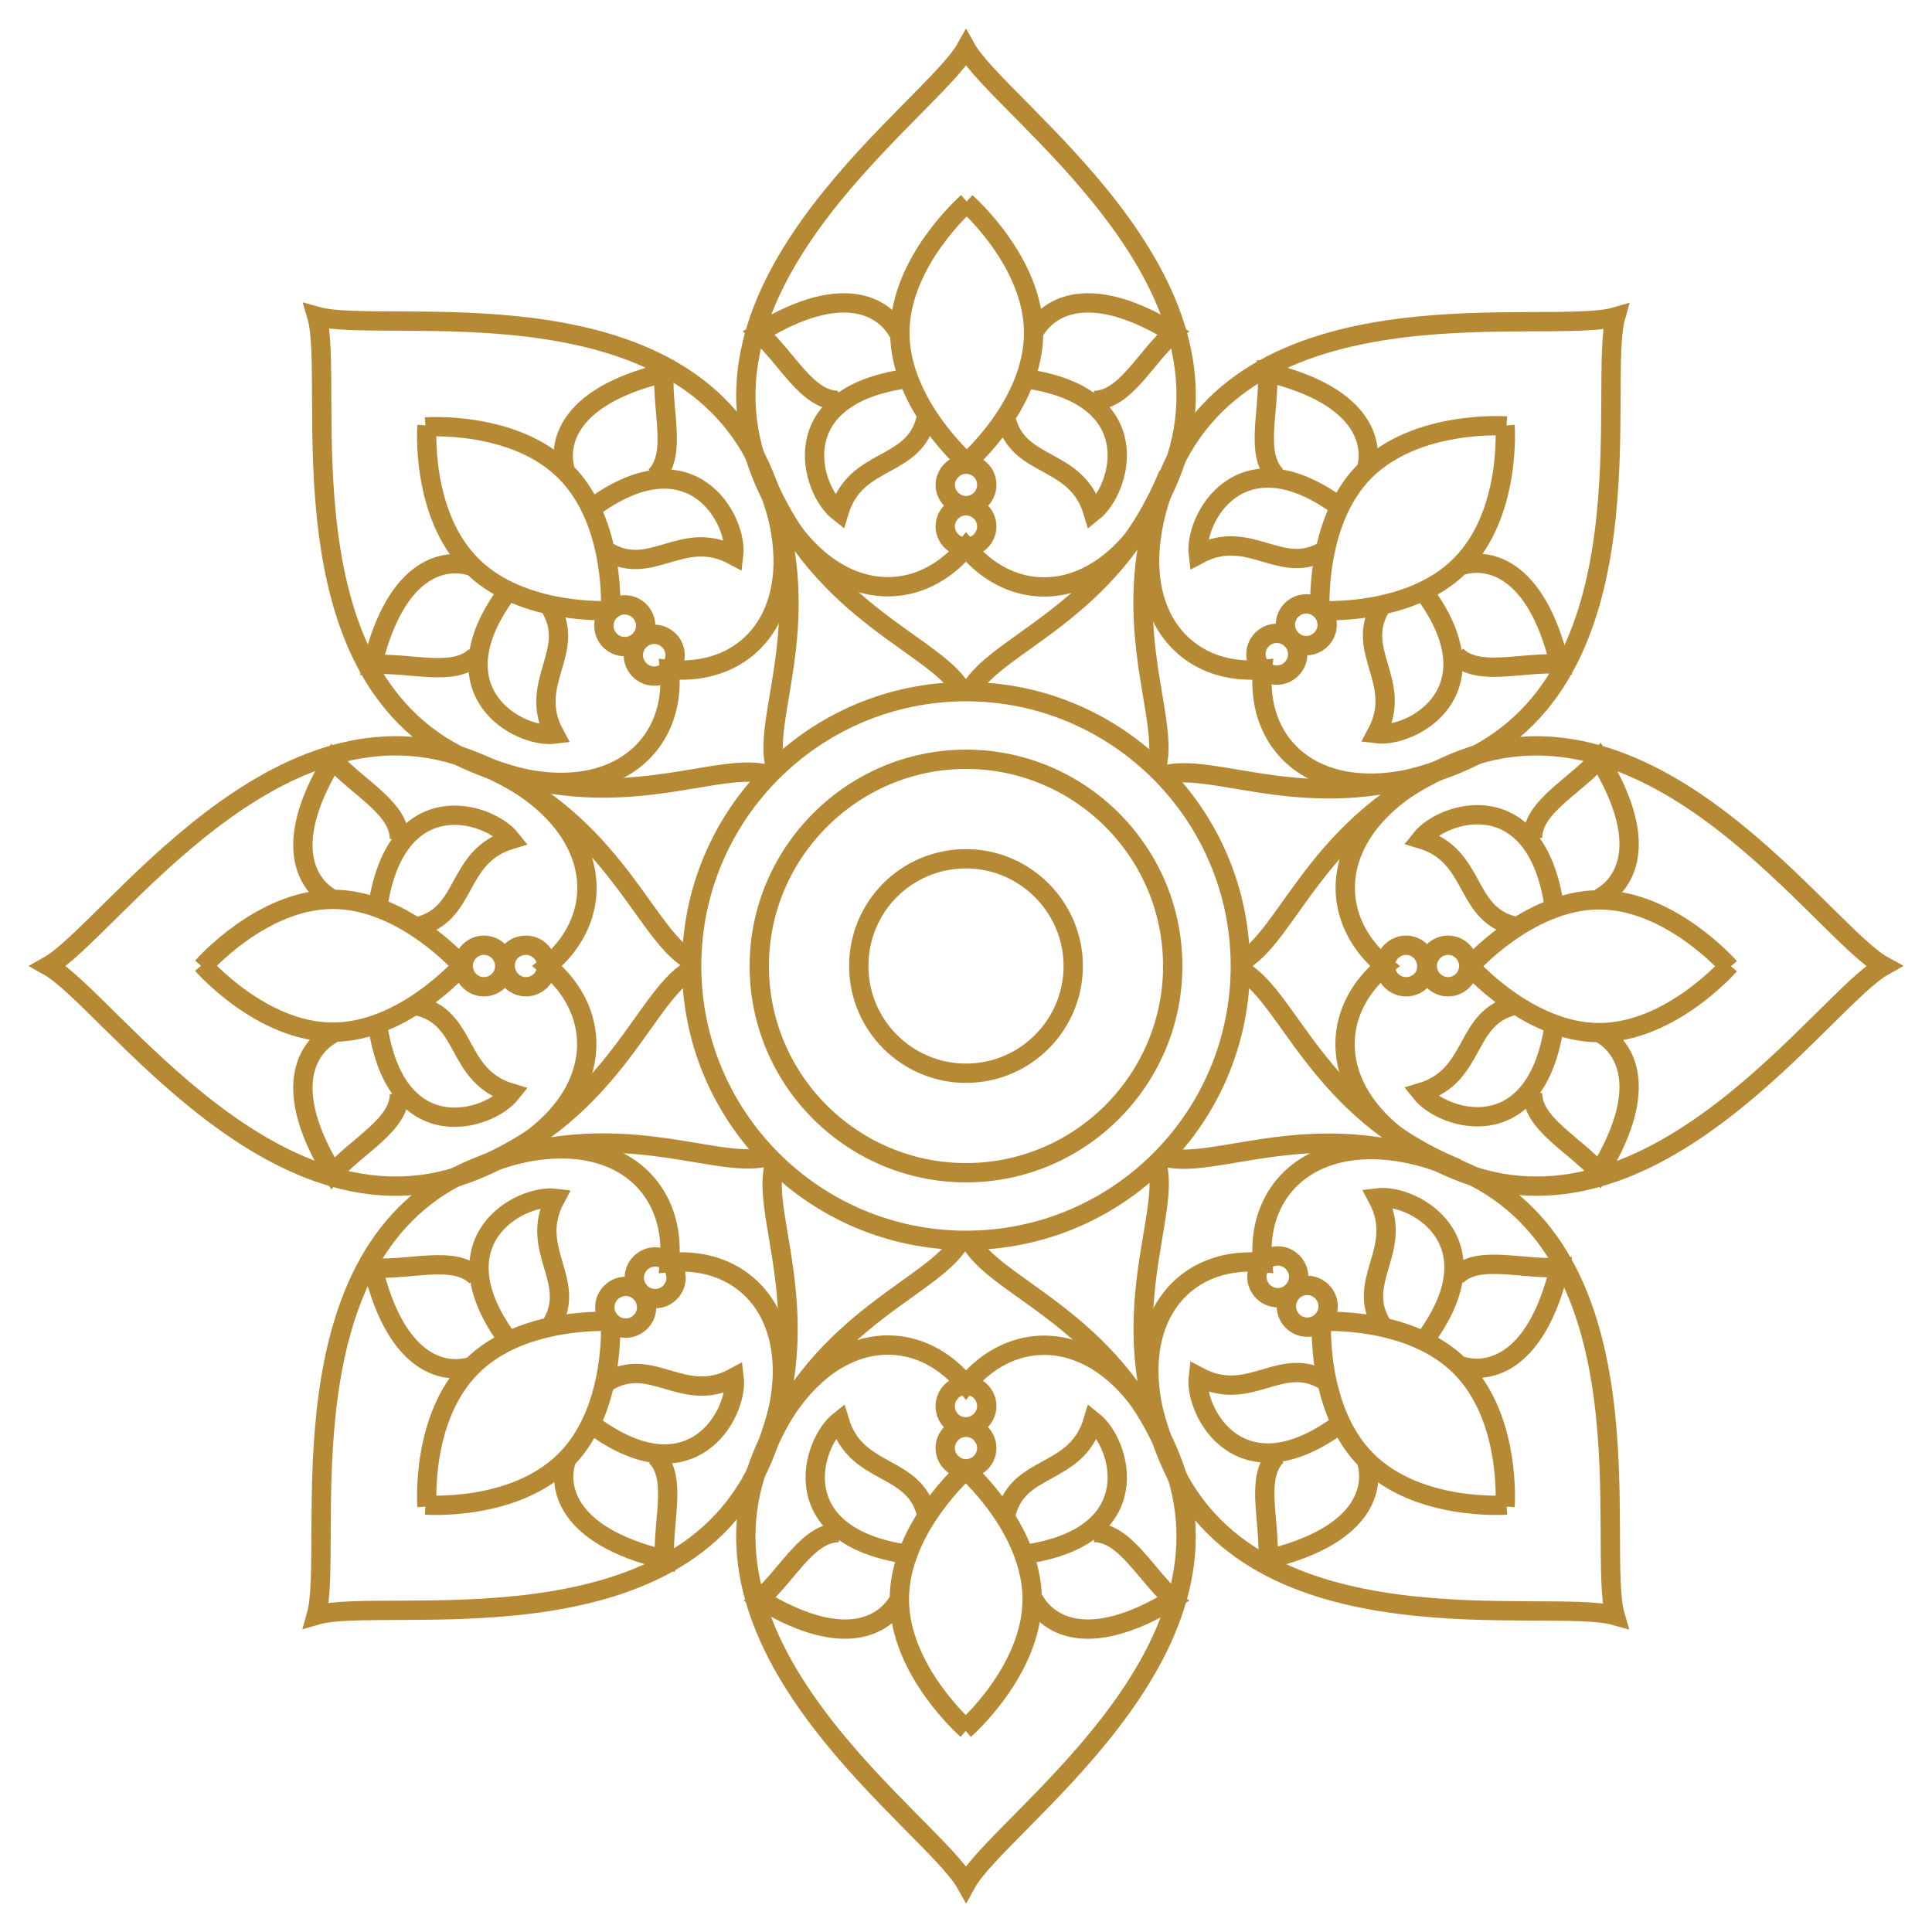 <?xml version="1.0" encoding="utf-8"?>
<!-- Generator: Adobe Illustrator 22.1.0, SVG Export Plug-In . SVG Version: 6.00 Build 0)  -->
<svg version="1.1" id="Layer_1" xmlns="http://www.w3.org/2000/svg" xmlns:xlink="http://www.w3.org/1999/xlink" x="0px" y="0px"
	 viewBox="0 0 400 400" style="enable-background:new 0 0 400 400;" xml:space="preserve">
<style type="text/css">
	.st0{fill:none;stroke:#B68A35;stroke-width:4;stroke-miterlimit:10;}
</style>
<path class="st0" d="M191.8,86.4c-2.4,10.9-14.6,7.9-18.1,19.6c-5.9-4.6-11.7-24,14-27.6 M186,68.9c-2.3-4.4-10.3-11.4-28.9,0
	c5.9,5.3,10,14,16.4,14 M200,41.9c0,0,14,12.2,14,27c0,15-14,27-14,27 M208.2,86.4c2.4,10.9,14.6,7.9,18.1,19.6
	c5.8-4.6,11.7-24-14-27.6 M214,68.9c2.3-4.4,10.3-11.4,28.9,0c-5.9,5.3-10,14-16.4,14 M204.3,109c0,2.4-2,4.3-4.3,4.3
	s-4.3-2-4.3-4.3c0-2.4,2-4.3,4.3-4.3S204.3,106.6,204.3,109z M204.3,100.4c0,2.4-2,4.3-4.3,4.3s-4.3-2-4.3-4.3c0-2.3,2-4.3,4.3-4.3
	S204.3,97.9,204.3,100.4z"/>
<path class="st0" d="M200,113.3L200,113.3c-11.2,13.5-31.4,11.4-42.2-14.7c-17-41,35.2-76.1,42.2-88.6c7,12.5,59.2,47.5,42.2,88.6
	C231.4,124.7,211.2,126.9,200,113.3L200,113.3L200,113.3z"/>
<path class="st0" d="M158.1,98.5c12.2,29.5-1.2,50.7,2.7,61.2 M158.1,98.5c12.2,29.5,36.8,35.1,41.5,45.3 M113.7,125.4
	c6.1,9.4-4.7,15.9,1.1,26.6c-7.3,0.9-25.2-8.7-9.7-29.5 M97.5,117.2c-4.7-1.5-15.3-0.8-20.4,20.4c7.9-0.5,16.9,2.7,21.4-1.8
	 M88.1,88.4c0,0,18.4-1.4,29,9.3c10.5,10.5,9.3,29,9.3,29 M125.3,113.9c9.4,6.1,15.8-4.7,26.6,1.1c0.9-7.3-8.7-25.2-29.5-9.7
	 M117.1,97.6c-1.5-4.7-0.8-15.3,20.4-20.4c-0.5,7.9,2.7,16.9-1.8,21.4 M138.5,132.6c1.7,1.7,1.7,4.4,0,6.1c-1.7,1.7-4.4,1.7-6.1,0
	c-1.7-1.7-1.7-4.4,0-6.1C134.1,130.9,136.8,130.9,138.5,132.6z M132.4,126.5c1.7,1.7,1.7,4.4,0,6.1c-1.7,1.7-4.4,1.7-6.1,0
	c-1.7-1.7-1.7-4.4,0-6.1C128,124.8,130.7,124.8,132.4,126.5z M200.3,41.9c0,0-14,12.2-14,27s14,27,14,27"/>
<path class="st0" d="M138.6,138.6L138.6,138.6c1.7,17.5-14.3,30.2-40.3,19.4c-41.2-17-28.7-78.8-32.7-92.5
	c13.8,3.9,75.5-8.4,92.5,32.7C169,124.4,156.3,140.3,138.6,138.6L138.6,138.6L138.6,138.6z"/>
<path class="st0" d="M98.5,157.9c29.5,12.2,35.1,36.8,45.3,41.3 M98.5,157.9c29.5,12.2,50.7-1.2,61.2,2.7 M86.2,208.2
	c10.9,2.4,7.9,14.6,19.6,18.1c-4.6,5.8-23.8,11.7-27.6-14 M68.9,214c-4.4,2.3-11.4,10.2,0,28.9c5.3-5.9,13.8-10,13.8-16.4
	 M41.9,200.2c0,0,12.2-14,27-14s27,14,27,14 M86.2,191.9c10.9-2.4,7.9-14.6,19.6-18.1c-4.6-5.8-23.8-11.7-27.6,14 M68.9,186.2
	c-4.4-2.3-11.4-10.2,0-28.9c5.3,5.9,13.8,10,13.8,16.4 M108.9,195.7c2.4,0,4.3,2,4.3,4.3c0,2.4-2,4.3-4.3,4.3c-2.4,0-4.3-2-4.3-4.3
	C104.5,197.7,106.4,195.7,108.9,195.7z M100.2,195.7c2.4,0,4.3,2,4.3,4.3c0,2.4-2,4.3-4.3,4.3c-2.4,0-4.3-2-4.3-4.3
	S97.8,195.7,100.2,195.7z M88.4,88.1c0,0-1.4,18.4,9.3,29c10.5,10.5,29,9.3,29,9.3"/>
<path class="st0" d="M113.3,200L113.3,200c13.5,11.2,11.4,31.4-14.7,42.2c-41,17-76.1-35.2-88.6-42.2c12.5-7,47.5-59.2,88.6-42.2
	C124.7,168.6,126.9,188.8,113.3,200L113.3,200L113.3,200z"/>
<path class="st0" d="M98.5,241.9c29.5-12.2,50.7,1.2,61.2-2.7 M98.5,241.9c29.5-12.2,35.1-36.8,45.3-41.5 M125.4,286.3
	c9.4-6.1,15.9,4.7,26.6-1.1c0.9,7.3-8.7,25.2-29.5,9.7 M117.2,302.5c-1.5,4.7-0.8,15.3,20.4,20.4c-0.5-7.9,2.7-16.9-1.8-21.4
	 M88.4,311.9c0,0-1.4-18.4,9.3-29c10.5-10.5,29-9.3,29-9.3 M113.9,274.7c6.1-9.4-4.7-15.8,1.1-26.6c-7.3-0.9-25.2,8.7-9.7,29.5
	 M97.6,282.9c-4.7,1.5-15.3,0.8-20.4-20.4c7.9,0.5,16.9-2.7,21.4,1.8 M132.6,261.5c1.7-1.7,4.4-1.7,6.1,0c1.7,1.7,1.7,4.4,0,6.1
	c-1.7,1.7-4.4,1.7-6.1,0C130.9,265.9,130.9,263.2,132.6,261.5z M126.5,267.6c1.7-1.7,4.4-1.7,6.1,0c1.7,1.7,1.7,4.4,0,6.1
	c-1.7,1.7-4.4,1.7-6.1,0S124.8,269.3,126.5,267.6z M41.9,199.7c0,0,12.2,14,27,14s27-14,27-14"/>
<path class="st0" d="M138.6,261.4L138.6,261.4c17.5-1.7,30.2,14.3,19.4,40.3c-17,41.2-78.8,28.7-92.5,32.7
	c3.9-13.8-8.4-75.5,32.7-92.5C124.4,231,140.3,243.7,138.6,261.4L138.6,261.4L138.6,261.4z"/>
<path class="st0" d="M157.9,301.5c12.2-29.5,36.6-35.1,41.3-45.3 M157.9,301.5c12.2-29.5-1.2-50.7,2.7-61.2 M208.2,313.8
	c2.4-10.9,14.6-7.9,18.1-19.6c5.8,4.6,11.7,23.8-14,27.6 M214,331.1c2.3,4.4,10.2,11.4,28.9,0c-5.9-5.3-10-13.8-16.4-13.8
	 M200.2,358.1c0,0-14-12.2-14-27s14-27,14-27 M191.9,313.8c-2.4-10.9-14.6-7.9-18.1-19.6c-5.8,4.6-11.7,23.8,14,27.6 M186.2,331.1
	c-2.3,4.4-10.2,11.4-28.9,0c5.9-5.3,10-13.8,16.4-13.8 M195.7,291.1c0-2.4,2-4.3,4.3-4.3c2.4,0,4.3,2,4.3,4.3c0,2.4-2,4.3-4.3,4.3
	C197.7,295.5,195.7,293.6,195.7,291.1z M195.7,299.8c0-2.4,2-4.3,4.3-4.3c2.4,0,4.3,2,4.3,4.3c0,2.4-2,4.3-4.3,4.3
	S195.7,302.2,195.7,299.8z M88.1,311.6c0,0,18.4,1.4,29-9.3c10.5-10.5,9.3-29,9.3-29"/>
<path class="st0" d="M200,286.7L200,286.7c11.2-13.5,31.4-11.4,42.2,14.7c17,41.2-35.4,76.1-42.2,88.6c-7-12.5-59.2-47.5-42.2-88.6
	C168.6,275.3,188.8,273.1,200,286.7L200,286.7L200,286.7z"/>
<path class="st0" d="M239.3,240.3c3.8,10.5-9.6,31.9,2.7,61.2 M200.6,256.4c4.7,10.2,29.2,15.8,41.5,45.3 M286.3,274.6
	c-6.1-9.4,4.7-15.8-1.1-26.6c7.3-0.9,25.2,8.7,9.7,29.5 M302.5,282.8c4.7,1.5,15.3,0.8,20.4-20.4c-7.9,0.5-16.9-2.7-21.4,1.8
	 M311.9,311.6c0,0-18.4,1.4-29-9.3c-10.5-10.5-9.3-29-9.3-29 M274.7,286.1c-9.4-6.1-15.8,4.7-26.6-1.1c-0.9,7.3,8.7,25.2,29.5,9.7
	 M282.9,302.4c1.5,4.7,0.8,15.3-20.4,20.4c0.5-7.9-2.7-16.9,1.8-21.4 M261.5,267.4c-1.7-1.7-1.7-4.4,0-6.1c1.7-1.7,4.4-1.7,6.1,0
	c1.7,1.7,1.7,4.4,0,6.1C265.9,269.1,263.2,269.1,261.5,267.4z M267.6,273.5c-1.7-1.7-1.7-4.4,0-6.1c1.7-1.7,4.4-1.7,6.1,0
	s1.7,4.4,0,6.1S269.3,275.2,267.6,273.5z M199.7,358.1c0,0,14-12.2,14-27s-14-27-14-27"/>
<path class="st0" d="M261.4,261.4L261.4,261.4c-1.7-17.5,14.3-30.2,40.3-19.4c41.2,17,28.7,78.8,32.7,92.5
	c-13.8-3.9-75.5,8.4-92.5-32.7C231,275.6,243.7,259.7,261.4,261.4L261.4,261.4L261.4,261.4z"/>
<path class="st0" d="M256.4,200.6c10.2,4.7,15.8,29.2,45.3,41.3 M240.3,239.3c10.5,3.8,31.9-9.6,61.2,2.7 M313.8,191.8
	c-10.9-2.4-7.9-14.6-19.6-18.1c4.6-5.8,23.8-11.7,27.6,14 M331.1,186c4.4-2.3,11.4-10.2,0-28.9c-5.3,5.9-13.8,10-13.8,16.4
	 M358.1,199.8c0,0-12.2,14-27,14s-27-14-27-14 M313.8,208.1c-10.9,2.4-7.9,14.6-19.6,18.1c4.6,5.8,23.8,11.7,27.6-14 M331.1,213.8
	c4.4,2.3,11.4,10.2,0,28.9c-5.3-5.9-13.8-10-13.8-16.4 M291.1,204.3c-2.4,0-4.3-2-4.3-4.3c0-2.4,2-4.3,4.3-4.3c2.4,0,4.3,2,4.3,4.3
	C295.5,202.3,293.6,204.3,291.1,204.3z M299.8,204.3c-2.4,0-4.3-2-4.3-4.3c0-2.4,2-4.3,4.3-4.3c2.4,0,4.3,2,4.3,4.3
	S302.2,204.3,299.8,204.3z M311.6,311.9c0,0,1.4-18.4-9.3-29c-10.5-10.5-29-9.3-29-9.3"/>
<path class="st0" d="M286.7,200L286.7,200c-13.5-11.2-11.4-31.4,14.7-42.2c41.2-17,76.1,35.4,88.6,42.2c-12.5,7-47.5,59.2-88.6,42.2
	C275.3,231.4,273.1,211.2,286.7,200L286.7,200L286.7,200z"/>
<path class="st0" d="M241.9,98.4c-12.2,29.5,1.2,50.7-2.7,61.2 M200.6,143.5c4.7-10.2,29.2-15.8,41.3-45.3 M240.4,160.7
	c10.5-3.8,31.7,9.6,61.2-2.7 M256.4,199.4c10.2-4.7,15.8-29.2,45.1-41.5 M274.7,113.7c-9.4,6.1-15.8-4.7-26.6,1.1
	c-0.9-7.3,8.7-25.2,29.5-9.7 M282.8,97.5c1.5-4.7,0.8-15.3-20.4-20.4c0.5,7.9-2.7,16.9,1.8,21.4 M311.6,88.1c0,0,1.4,18.4-9.3,29
	c-10.5,10.5-29,9.3-29,9.3 M286.1,125.3c-6.1,9.4,4.7,15.8-1.1,26.6c7.3,0.9,25.2-8.7,9.7-29.5 M302.5,117.1
	c4.7-1.5,15.3-0.8,20.4,20.4c-7.9-0.5-16.9,2.7-21.4-1.8 M267.4,138.5c-1.7,1.7-4.4,1.7-6.1,0c-1.7-1.7-1.7-4.4,0-6.1
	c1.7-1.7,4.4-1.7,6.1,0C269.1,134.1,269.1,136.8,267.4,138.5z M273.5,132.4c-1.7,1.7-4.4,1.7-6.1,0c-1.7-1.7-1.7-4.4,0-6.1
	c1.7-1.7,4.4-1.7,6.1,0C275.2,128,275.2,130.7,273.5,132.4z M358.1,200.3c0,0-12.2-14-27-14s-27,14-27,14"/>
<path class="st0" d="M261.4,138.6L261.4,138.6c-17.5,1.7-30.2-14.3-19.4-40.3c17-41.2,78.8-28.7,92.5-32.7
	c-3.9,13.8,8.4,75.5-32.7,92.5C275.6,169,259.7,156.3,261.4,138.6L261.4,138.6L261.4,138.6z"/>
<path class="st0" d="M311.9,88.2c0,0-18.5-1.4-29.3,9.3c-10.6,10.6-9.3,29.3-9.3,29.3"/>
<path class="st0" d="M222.2,200c0,12.2-9.9,22.2-22.2,22.2c-12.2,0-22.2-9.9-22.2-22.2s9.9-22.2,22.2-22.2
	C212.2,177.8,222.2,187.8,222.2,200z"/>
<path class="st0" d="M200,143.2c-31.3,0-56.8,25.4-56.8,56.8c0,31.3,25.4,56.8,56.8,56.8s56.8-25.4,56.8-56.8
	C256.8,168.7,231.3,143.2,200,143.2z M200,157.2c23.5,0,42.8,19.1,42.8,42.8c0,23.5-19.1,42.8-42.8,42.8
	c-23.5,0-42.8-19.1-42.8-42.8C157.2,176.5,176.5,157.2,200,157.2"/>
</svg>

